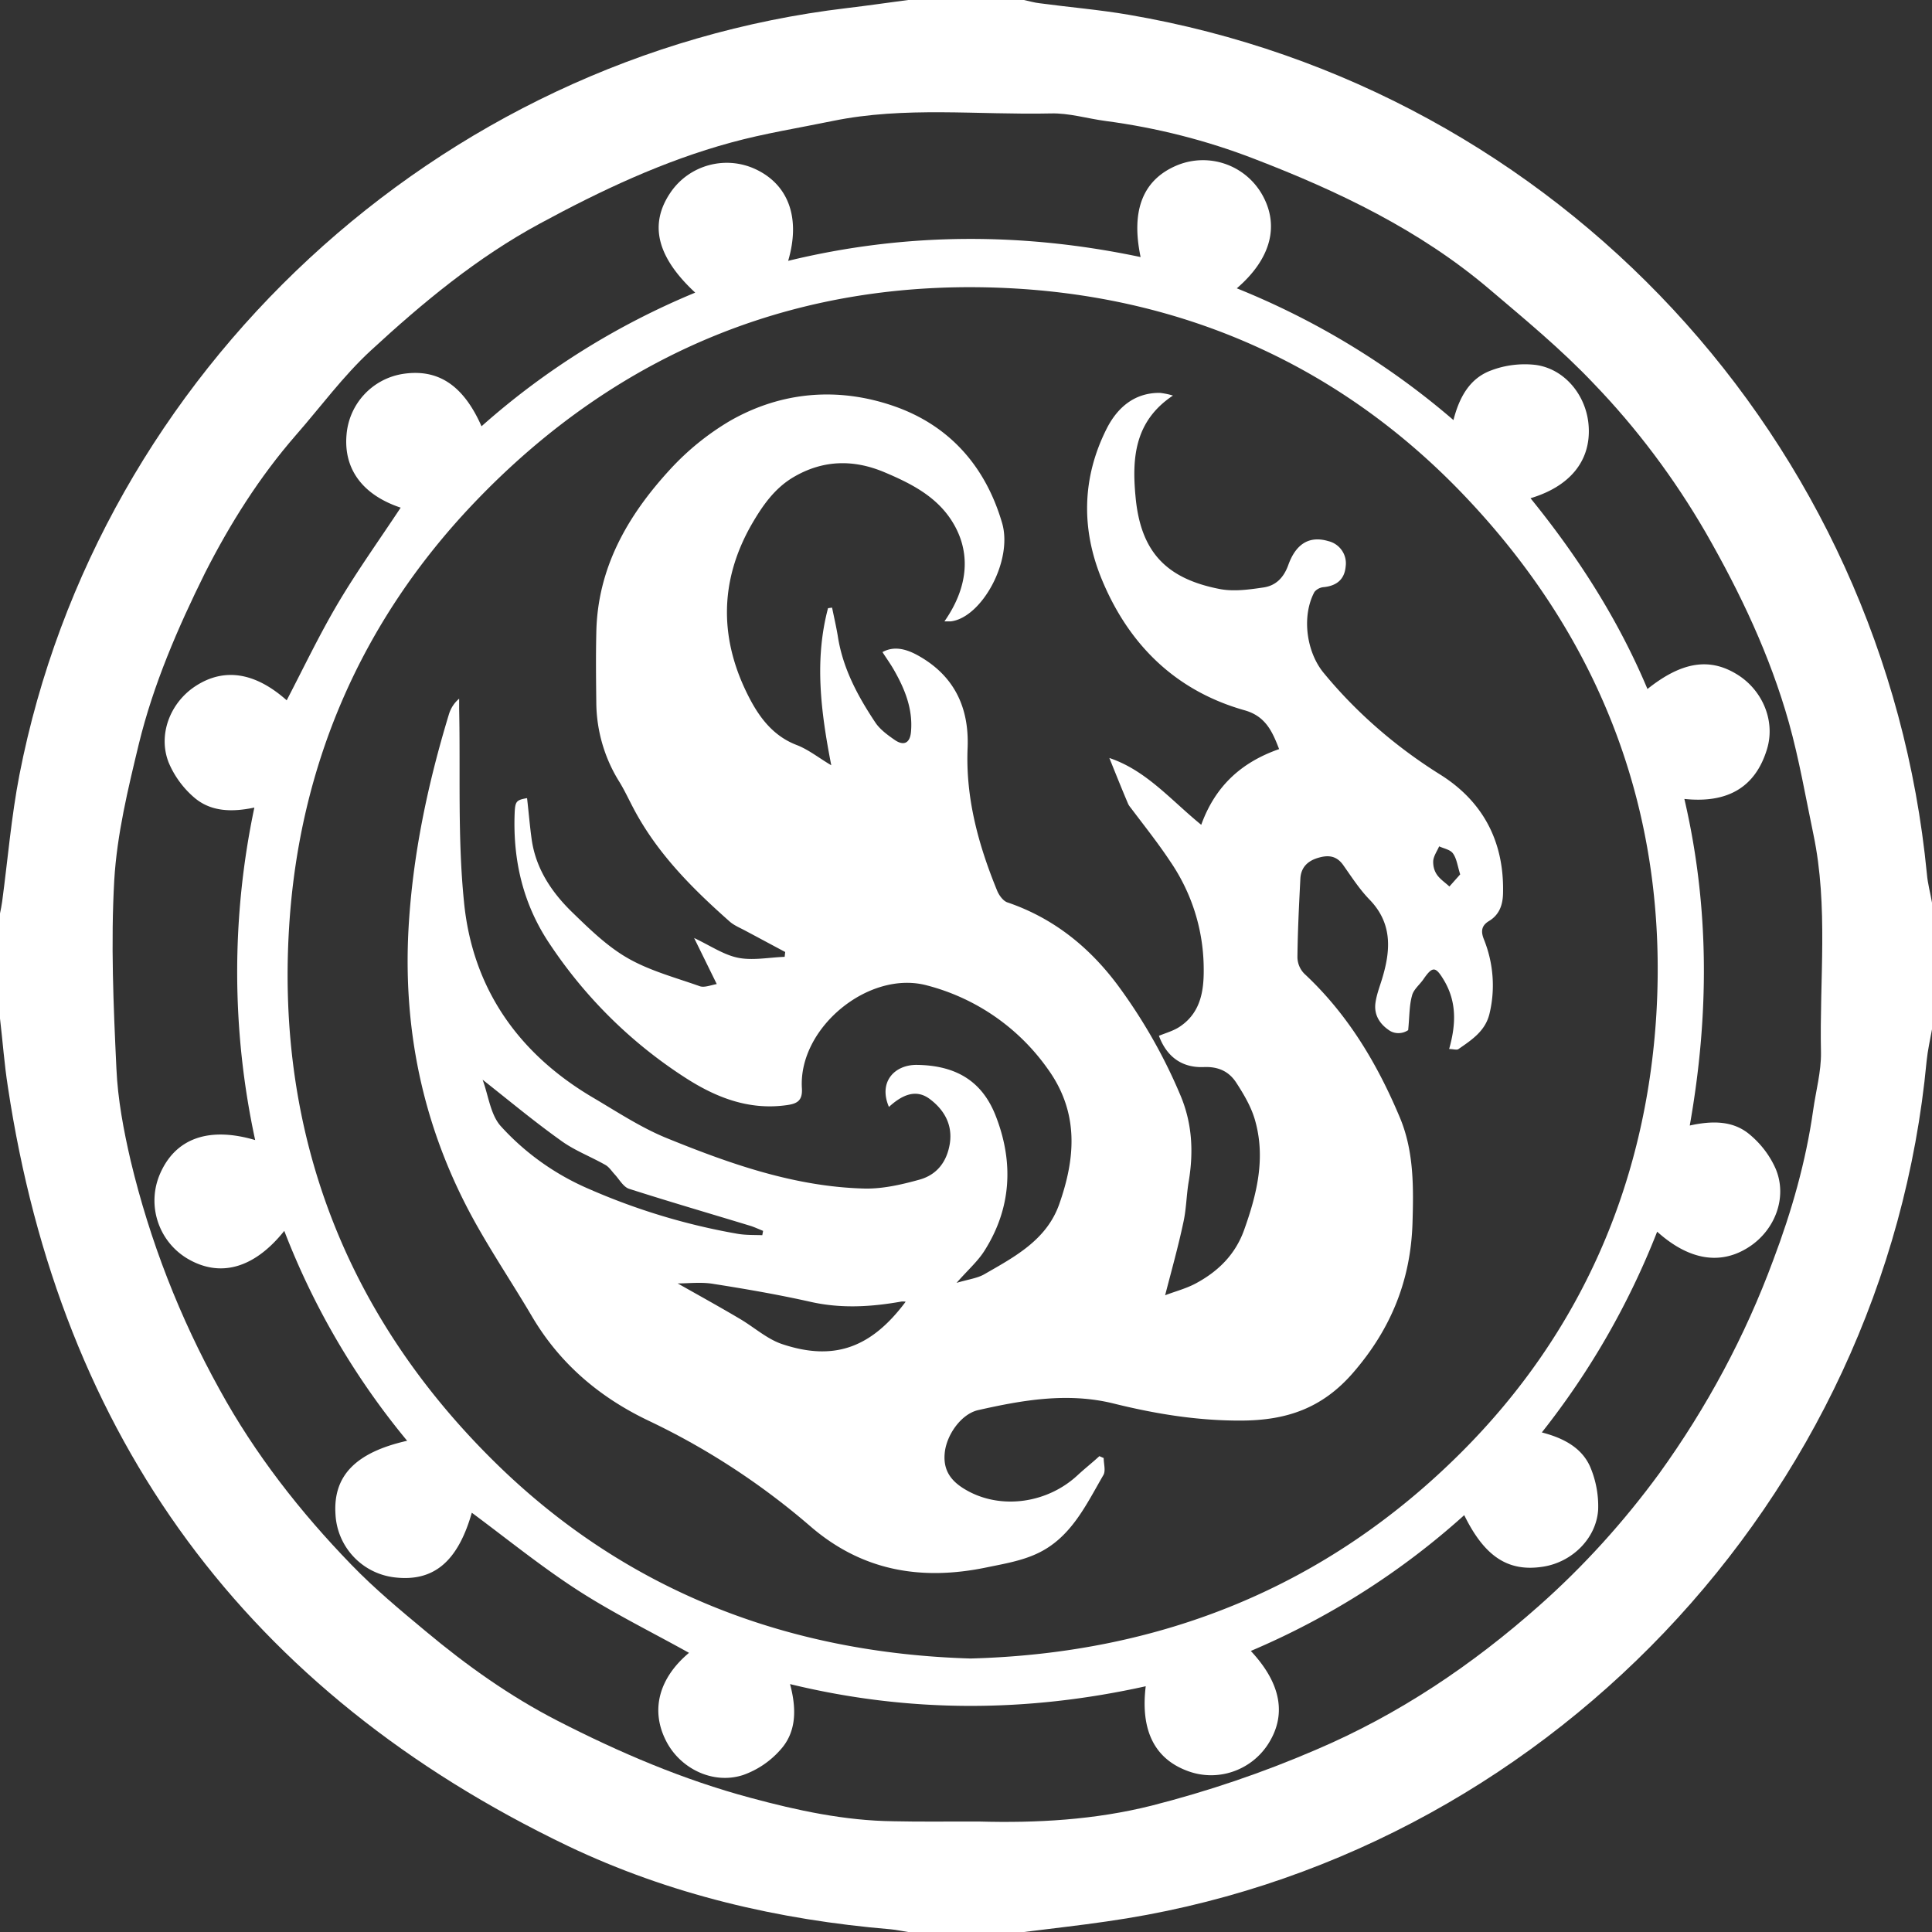 <svg xmlns:xlink="http://www.w3.org/1999/xlink" xmlns="http://www.w3.org/2000/svg" x="0" y="0" focusable="false" aria-hidden="true" class="classes-experience-1i91nb7" viewBox="0 0 717 717"><rect x="0" y="0" width="717" height="717" fill="#333333" stroke="none"/><g fill="#FFFFFF"><g fill="#FFFFFF"><path d="M337 0h43c1.9.4 3.9 1 5.8 1.2C396.9 2.7 408 3.6 419 5.5c159.2 27.3 280.5 157.9 296.1 318.8.3 3.6 1.3 7.2 1.9 10.7v47c-.7 3.9-1.6 7.8-2 11.8-15.3 162.5-142.8 296.4-304.4 319.3-10.2 1.5-20.4 2.6-30.6 3.9h-43c-2.1-.3-4.2-.8-6.4-1-41.7-3.5-82-12.9-119.8-30.9C91.7 628 22.5 533.8 2.9 403.2 1.6 394.9 1 386.4 0 378v-39c.3-1.5.6-2.9.8-4.4 2.1-15.7 3.4-31.5 6.4-47C36.4 137.8 162.6 21 314.3 3c7.6-.9 15.1-2 22.7-3zm22.2 676h4c21.6.6 43.1-.6 64.2-5.9 20.8-5.3 41.2-12.2 60.9-20.7 30.8-13.1 58.1-31.5 82.9-53.5 16.6-14.7 31.5-31.2 44.6-49.1 17.6-24.4 31.9-51 42.3-79.2 6.8-18 12.1-36.5 14.8-55.6 1-7.1 3-14.3 2.9-21.4-.6-27 2.8-54.1-2.8-80.9-2.9-13.9-5.3-27.9-9.1-41.5-7-24.9-18-48.1-30.9-70.6-11.6-20-25.5-38.6-41.5-55.2-12-12.7-25.6-23.9-38.9-35.2-25.7-21.8-55.8-36.2-87-48.2-17.8-6.9-36.4-11.6-55.3-14.1-6.8-.9-13.6-3-20.4-2.8-27 .6-54.1-2.7-80.9 2.8-12.6 2.6-25.3 4.6-37.7 8-25 6.8-48.3 17.8-71 30.1-23.3 12.6-43.4 29.3-62.7 47.1-10.2 9.4-18.6 20.9-27.8 31.4-13.5 15.5-24.4 32.8-33.7 51.1C66 233 56.9 254 51.5 276.2c-4 16.6-8.1 33.5-9.1 50.5-1.3 23.2-.3 46.5.8 69.8.5 11.5 2.7 23.1 5.3 34.3 7.1 29.7 18.2 58.2 33 84.9 13.1 23.9 29.9 45.4 48.9 65 8.6 8.9 18.1 16.8 27.6 24.7 15.2 12.7 31.2 24.1 48.9 33.2 23 11.8 46.6 21.9 71.6 28.6 17.4 4.7 35 8.5 53.1 8.7 9.3.2 18.4.1 27.6.1z" fill="#FFFFFF"></path><path d="M148.7 188.4c-14.1-4.7-21.2-14.3-20.1-27 .9-11.4 9.4-20.7 20.7-22.6 13.1-2.1 22.6 4 29.4 19.4 23.5-20.9 50.3-37.6 79.3-49.6-14.2-13.2-17.2-25.3-9.2-37.1 6.9-10.2 20.2-13.9 31.4-8.8 12.4 5.7 17 18.1 12.3 34.1 43.6-10.6 87.2-10.6 130.8-1.4-3.7-17.6 1-29 13.9-34.2 11.5-4.5 24.5-.1 30.9 10.5 6.9 11.6 3.8 24.2-9.1 35.3 29.3 11.8 56.5 28.3 80.4 48.9 2.2-8.6 6.1-15.5 13.9-18.4 5.2-2 10.9-2.7 16.4-2.1 11.1 1.4 19.3 11.6 19.9 23.1.7 12.5-6.9 22-21.6 26.4 17.7 21.8 32.6 45.1 43.4 70.8 12.8-10.2 23.2-11.8 33.6-5.2 9.1 5.8 13.9 17 10.8 27.4-4.5 15-15.5 20.2-30.7 18.6 9.4 40.4 9.2 80.5 2 121.2 8.2-1.8 16-1.9 22.2 3.3 4.2 3.5 7.5 7.8 9.7 12.8 4.4 10.5-.2 22.6-9.8 28.9-10.5 6.9-22.3 5.1-34.2-5.6-10.5 26.8-24.9 51.9-42.8 74.5 8.1 2.1 14.9 5.7 18 12.9 2.1 5 3.1 10.4 2.9 15.8-.7 10.7-9.7 19.4-20.3 21.1-13 2.1-21.8-3.6-29.4-19.1-23.4 21.1-50.2 38.1-79.2 50.4 11.4 12.2 13.4 24 6.2 34.9-6.4 9.6-18.6 13.7-29.5 9.7-12.4-4.5-17.7-15.1-15.7-31.5-43.8 9.7-87.6 10-132-.8 2.4 9 2.5 17.7-3.6 24.4-3.7 4.2-8.4 7.4-13.7 9.3-11.1 3.7-23.4-2.2-28.7-12.6-5.9-11.5-2.6-23.4 8.5-32.7-13.8-7.7-28.3-14.8-41.7-23.5s-26.1-19-38.9-28.5c-5.2 18.1-14.1 25.7-28.6 24-12.1-1.4-21.4-11.3-22-23.5-.9-14.2 7.5-22.9 26.6-27.2a279.67 279.67 0 0 1-45.6-77.9c-11.2 14-23.9 17.5-36.1 10.2-10.7-6.5-15-19.9-10-31.4 5.7-13.1 18-17.6 35.3-12.5-8.8-40.6-8.9-82.7-.3-123.4-8 1.7-16 1.7-22.3-3.7-4.1-3.5-7.4-8-9.5-13-4.1-10.4.6-22.3 10-28.4 10.6-6.9 22.1-5.1 33.8 5.3 6.3-12.1 12.2-24.5 19.2-36.3 7.2-12.1 15.3-23.4 23.1-35.2zm211.5 427.1c70.9-1.9 132.1-26.7 181.8-76.2 44.7-44.5 68.9-100.2 72.7-162.9 4.4-73.7-20-138.5-70.9-192.1-45-47.4-101.9-73.3-166.6-77.2-78.8-4.7-147.1 22.5-201.7 80C134 230.8 111 284 107.3 344c-4.8 77 21.2 144.2 76 198.3 48.7 48.1 109 71.2 176.9 73.2z" fill="#FFFFFF"></path><path d="M537.8 389.3c2.6-9.2 2.8-17.4-1.8-25.3-3.2-5.4-4.3-5.6-7.8-.5-1.4 2-3.7 3.8-4.2 6.1-1 3.6-.9 7.6-1.4 12.7-2.2 1.5-5.2 1.5-7.3-.1-3.6-2.5-5.5-6-4.8-10.3.5-3.3 1.8-6.4 2.7-9.6 3-10.3 3.3-19.9-4.9-28.4-3.7-3.8-6.6-8.3-9.7-12.7-2.4-3.5-5.4-4-9.2-2.9-4 1.1-6.5 3.5-6.8 7.6-.5 9.8-1 19.6-1.1 29.5.1 2.3 1 4.4 2.6 6 16.1 15 27 33.3 35.4 53.3 5.3 12.6 5.1 26.1 4.7 39.4-.7 21-7.9 39-22 55.3-11.5 13.3-24.8 17.7-41.3 17.8s-32.2-2.5-47.9-6.4c-16.9-4.1-33.5-1.2-49.9 2.5-6.4 1.4-11.9 9.3-12.5 16-.7 7.3 3.3 11.3 9.3 14.4 12.7 6.5 29.2 3.9 40.1-6.3 2.6-2.4 5.4-4.6 8-7l1.6.7c0 2.1.8 4.7-.1 6.3-6.5 11.2-12.1 23.4-24.7 29.2-5.8 2.7-12.4 3.8-18.7 5.1-24.1 5-46.1 1.4-65.4-15.3-18.2-15.7-38.4-28.9-60.1-39.2-18.2-8.7-32.9-21.2-43.2-38.7-6.6-11.2-13.8-22-20.2-33.3-19.4-34.2-27.7-70.9-25.6-110.3 1.5-27.3 7.1-53.8 15-79.8.7-2.3 2-4.3 3.8-5.8v3.6c.5 24-.6 48.1 1.8 71.8 3.1 31.9 20 56.2 47.8 72.6 9 5.3 17.9 11.2 27.5 15.1 23.6 9.6 47.7 18.1 73.6 18.7 6.7.1 13.6-1.5 20.1-3.3s10.2-6.6 11.3-13.4c1.1-7.1-2.2-12.6-7.4-16.5-5.4-4.1-10.7-1.2-15.2 2.9-4-9.3 2.1-15.7 10.4-15.6 14.6.2 24.3 6.1 29.3 19.1 6.6 17 5.8 34-4.2 49.8-2.5 4-6.2 7.2-10.4 12 4.3-1.3 7.7-1.7 10.3-3.2 11.3-6.5 23.1-12.7 27.8-26 6.1-17.3 7.4-34.2-4.4-50.4a79.207 79.207 0 0 0-44.7-30.8c-21.6-5.8-47.8 15.8-46.4 38.2.3 4.9-2.1 5.8-6.1 6.3-13.7 1.8-25.7-2.9-36.8-10-20-12.8-37.1-29.6-50.3-49.3-10.2-14.9-14.1-31.4-13.4-49.2.2-4.3.6-4.8 4.6-5.5.6 5.1 1 10.2 1.7 15.2 1.5 10.9 7.4 19.7 15 27.1 6.4 6.2 13 12.7 20.7 17.1 8.2 4.7 17.7 7.2 26.7 10.4 1.7.6 4.1-.4 6.3-.8l-8.4-17.1c6.3 3 11.2 6.4 16.6 7.4s11.3-.2 17-.4l.2-1.8c-4.9-2.6-9.7-5.2-14.6-7.8-2-1.1-4.3-2-6-3.5-13.9-12.3-26.9-25.3-35.7-42-1.8-3.4-3.4-6.9-5.4-10.1-5.4-8.7-8.3-18.8-8.4-29-.1-8.7-.2-17.3 0-26 .4-24.1 11.6-43.5 27.3-60.6 6.5-7.1 14-13.2 22.3-18.1 19.2-11 40.3-12.6 60.8-5.5s34 22.2 40.2 43.4c4.1 14-7.6 35.1-19 36.5h-2.4c9.1-13 10.1-26.4 2.2-38.1-5.9-8.7-15.1-13.3-24.6-17.3-11.5-4.8-22.7-4.5-33.5 1.8-7.2 4.2-11.7 10.8-15.7 17.7-12.2 21.4-11.9 43.2-.6 64.7 3.9 7.4 9 13.9 17.4 17.1 4.4 1.7 8.2 4.8 12.8 7.5-3.9-20-6.3-39.1-1.2-58.3l1.5-.2c.7 3.4 1.5 6.9 2.1 10.4 1.8 12 7.4 22.4 14 32.3 1.7 2.5 4.4 4.5 7 6.3 3.5 2.5 5.9 1.3 6.2-3.1.7-8.3-2.3-15.7-6.3-22.7-1.3-2.3-2.9-4.5-4.3-6.7 4-2.2 8.3-1.4 12.9 1.1 13.7 7.5 19.3 19.4 18.7 34.4-.8 18.6 4 36 10.9 52.9.7 1.8 2.3 4 3.9 4.5 17 5.8 30.3 16.5 40.9 30.7 9.3 12.6 17.1 26.2 23.2 40.7 4.4 10.3 5 20.9 3.2 31.9-.9 5.1-.9 10.3-2 15.3-1.9 9-4.4 17.9-6.8 27.2 3.5-1.4 8.1-2.5 12.1-4.8 7.9-4.4 14-10.5 17.2-19.4 4.8-13.4 8.1-26.9 4-41-1.4-4.8-4.1-9.4-6.9-13.7-2.6-4-6.4-6-11.9-5.8-8.4.4-14-4-16.8-11.6 2.7-1.1 5.6-1.9 7.9-3.5 8.1-5.5 8.9-14.3 8.7-22.7-.3-13.8-4.6-27.1-12.4-38.5-4.5-6.8-9.6-13.2-14.5-19.7-.4-.5-.8-1-1.1-1.6-2.3-5.4-4.5-10.9-7-17.1 13.7 4.6 22.8 15.6 34.1 24.8 5.2-14.4 14.9-23.2 28.9-28.1-2.5-6.5-5-12.2-12.8-14.4-25.5-7.2-42.8-24.2-52.8-48.1-7.9-18.8-7.7-38.1 1.7-56.6 3.9-7.6 10.2-13.2 19.7-13.1 1.6.2 3.2.5 4.8 1-14.3 9.5-15.2 23.3-13.9 37.3 1.8 20.4 11.1 30.6 31.3 34.5 5.2 1 10.9.2 16.3-.6 4.5-.7 7.4-3.6 9.1-8.3 2.9-8.1 8-10.9 14.8-8.9 4.3 1 7.1 5.1 6.5 9.4-.4 4.7-3.2 7.2-8.2 7.7-1.3.1-2.6.8-3.4 1.8-4.8 9-3 22.3 3.5 30.1 12.2 14.8 26.8 27.4 43.1 37.6 16 10 23.9 25 23.4 44.2-.1 4.3-1.4 7.9-5.2 10.2-2.8 1.7-3.1 3.8-1.9 6.8 3.5 8.7 4.3 18.3 2.1 27.5-1.5 6.5-6.6 9.8-11.5 13.2-.6.5-2 0-3.5 0zm-286.3 87c7.6 4.3 15.4 8.6 23 13.1 5.3 3.1 10.1 7.5 15.7 9.4 19.1 6.4 33 1.6 45.9-15.7-.5-.1-1-.1-1.4-.1-11.2 2-22.3 2.7-33.6.2-12-2.7-24.1-4.8-36.2-6.7-4.5-.8-9.3-.2-13.4-.2zm-72.4-75.6c2.2 5.9 2.9 13.1 6.9 17.4 9.1 10 20.3 17.9 32.7 23.2 17.6 7.7 36.1 13.3 55.1 16.6 3 .5 6 .4 9.1.5l.3-1.6c-1.5-.6-3-1.3-4.5-1.8-15.1-4.6-30.2-9-45.2-13.8-2.2-.7-3.7-3.6-5.5-5.5-1-1.1-1.9-2.5-3.2-3.3-5.6-3.2-11.8-5.5-16.9-9.3-9.8-7-18.9-14.6-28.8-22.4zm362.8-76.2c-1-3.2-1.3-5.9-2.7-7.8-1-1.4-3.4-1.8-5.1-2.6-.8 1.8-2 3.5-2.2 5.3-.1 1.8.3 3.6 1.3 5.1 1.2 1.8 3.1 3 4.7 4.5l4-4.5z" fill="#FFFFFF"></path></g></g></svg>